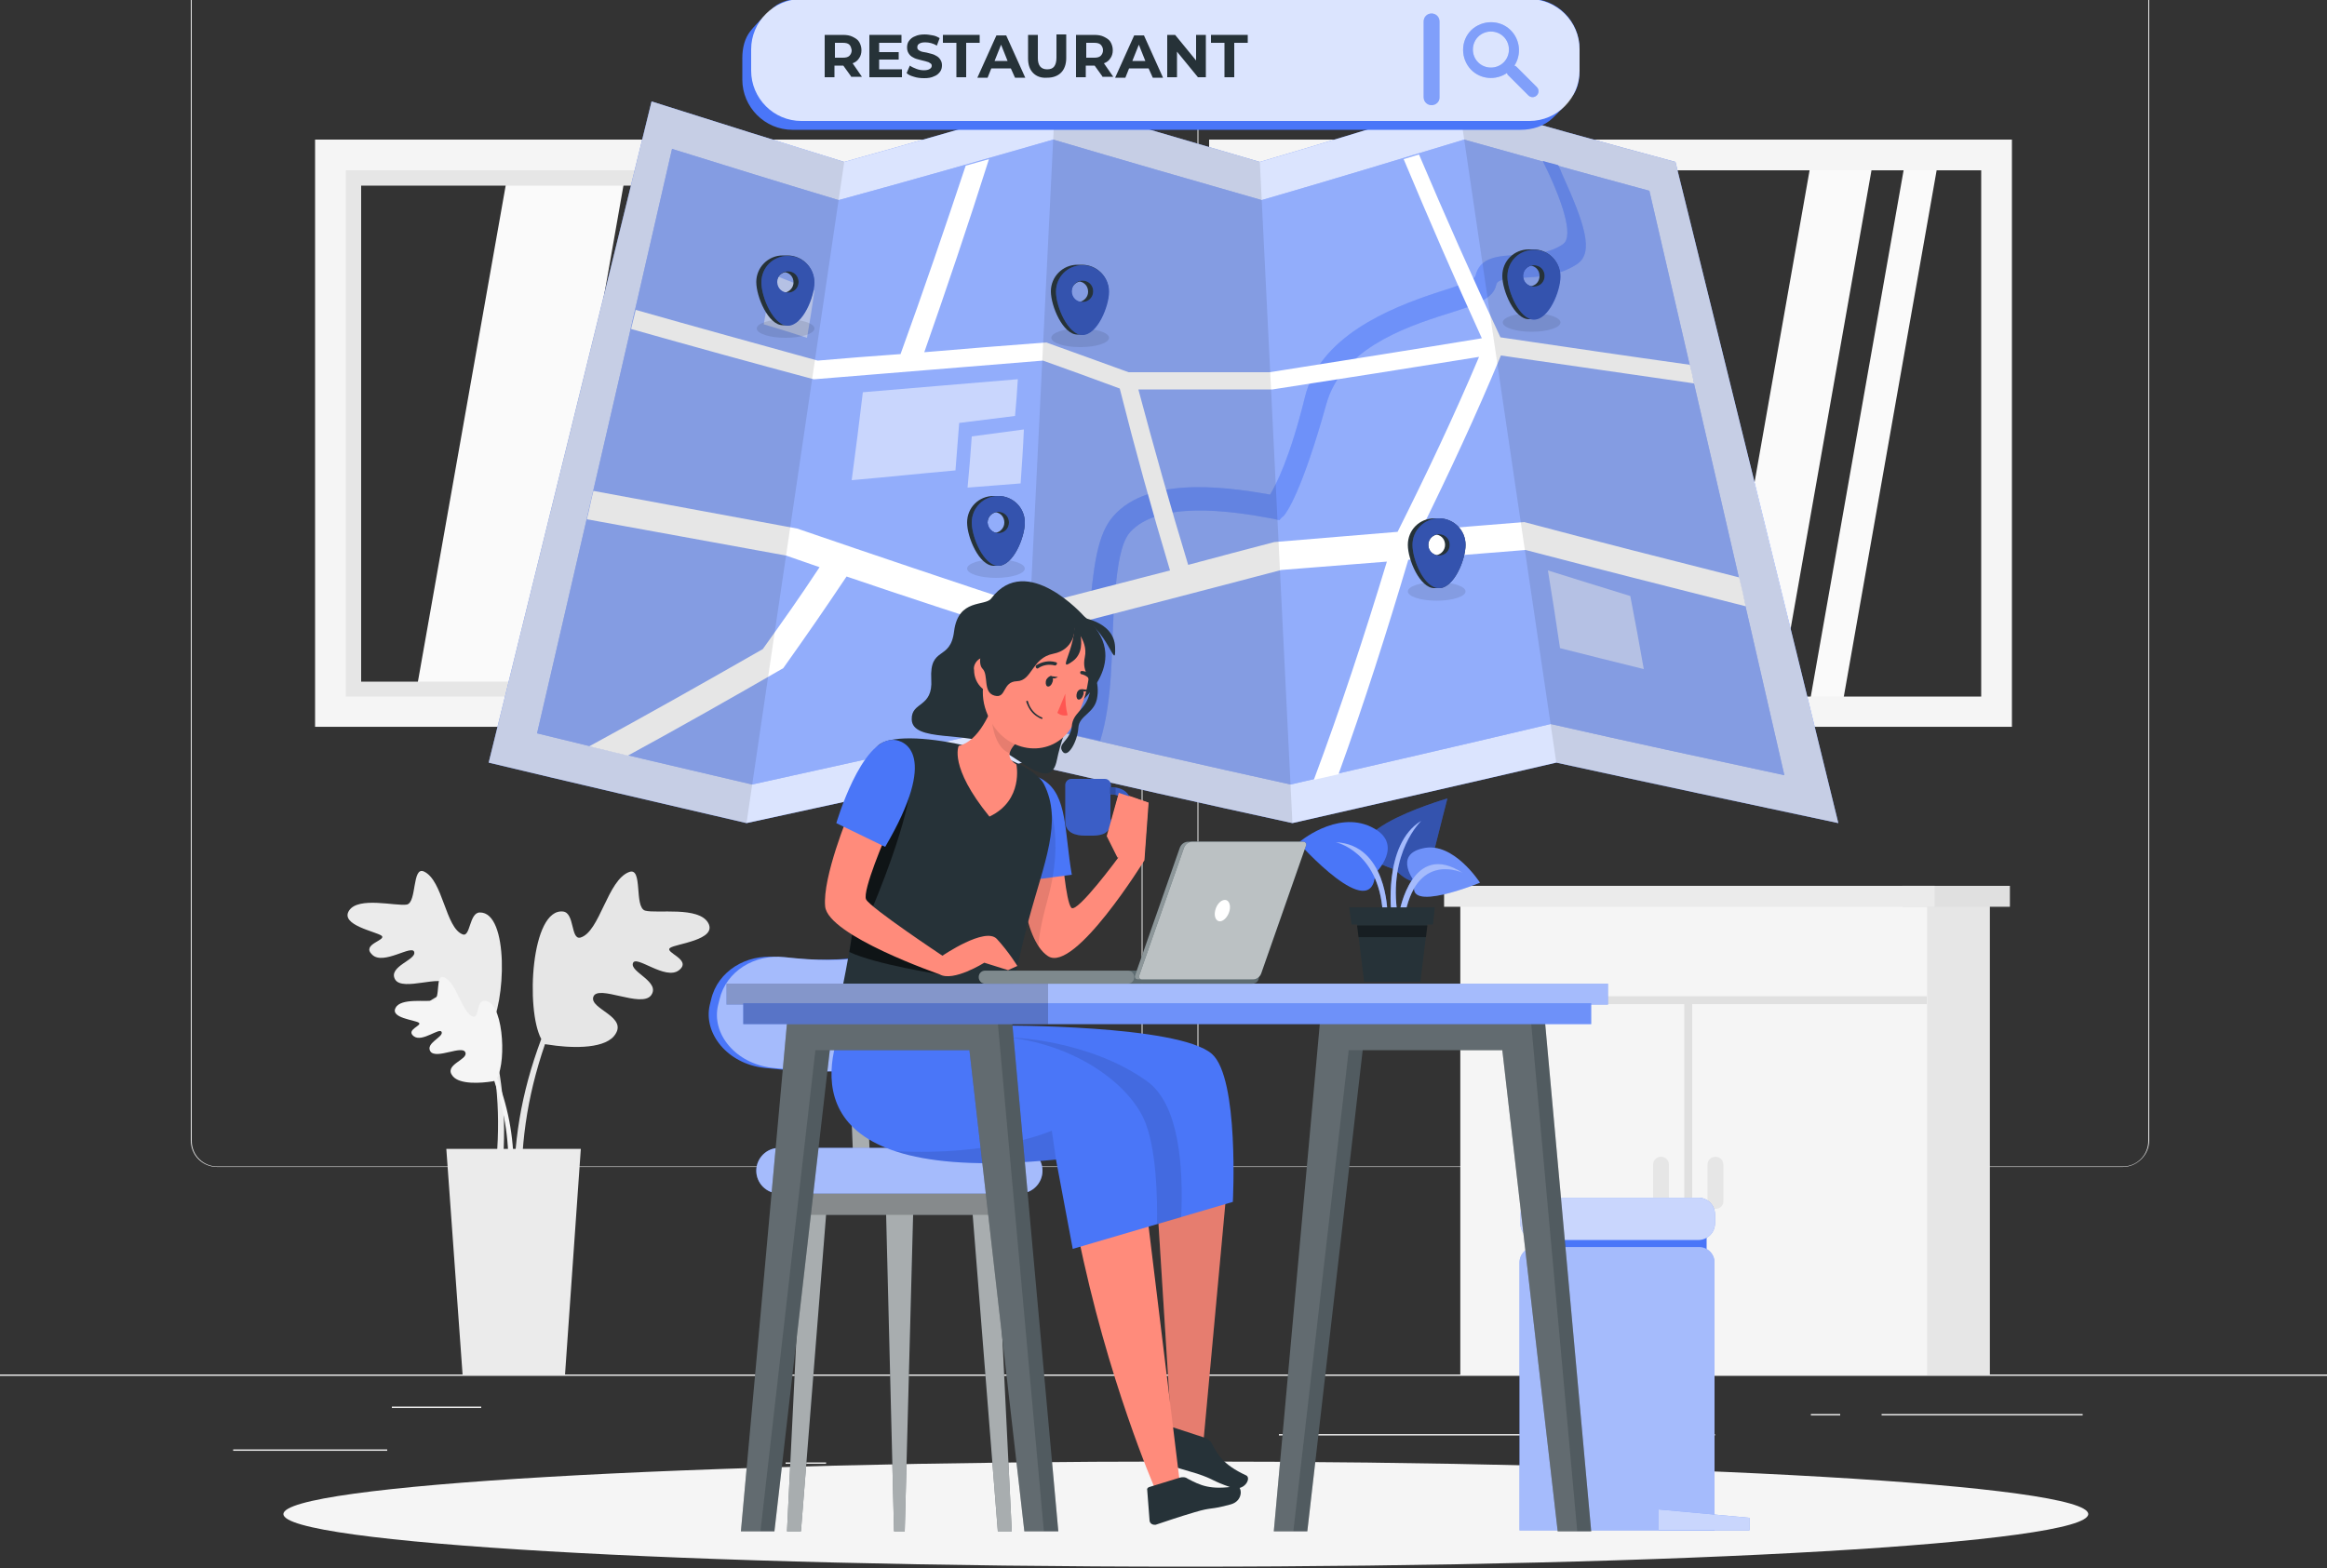 <svg xmlns="http://www.w3.org/2000/svg" width="589" height="397" viewBox="0 0 589 397" fill="none"><rect x="0" y="0" width="589" height="397" fill="#333333" stroke="none"/><g clip-path="url(#clip0_1938_10846)"><path d="M59.018 366.961H98.01V367.314H59.018V366.961Z" fill="#EBEBEB"></path><path d="M198.846 370.258H209.095V370.611H198.846V370.258Z" fill="#EBEBEB"></path><path d="M99.188 356.117H121.806V356.471H99.188V356.117Z" fill="#EBEBEB"></path><path d="M476.266 358.008H527.155V358.361H476.266V358.008Z" fill="#EBEBEB"></path><path d="M458.36 358.008H465.781V358.361H458.36V358.008Z" fill="#EBEBEB"></path><path d="M323.714 363.078H434.093V363.432H323.714V363.078Z" fill="#EBEBEB"></path><path d="M309.814 295.455H537.285C540.937 295.455 544 292.392 544 288.74V-30.98C544 -34.632 540.937 -37.695 537.285 -37.695H309.814C306.162 -37.695 303.099 -34.632 303.099 -30.98V288.74C303.099 292.51 306.044 295.455 309.814 295.455ZM537.285 -37.342C540.819 -37.342 543.764 -34.515 543.764 -30.863V288.858C543.764 292.392 540.937 295.337 537.285 295.337H309.814C306.28 295.337 303.335 292.51 303.335 288.858V-30.98C303.335 -34.515 306.162 -37.46 309.814 -37.46H537.285V-37.342Z" fill="#EBEBEB"></path><path d="M55.013 295.455H282.485C286.136 295.455 289.199 292.392 289.199 288.74V-30.98C289.199 -34.632 286.136 -37.695 282.485 -37.695H55.013C51.361 -37.695 48.298 -34.632 48.298 -30.98V288.74C48.298 292.51 51.243 295.455 55.013 295.455ZM282.485 -37.342C286.019 -37.342 288.964 -34.515 288.964 -30.863V288.858C288.964 292.392 286.136 295.337 282.485 295.337H55.013C51.479 295.337 48.534 292.51 48.534 288.858V-30.98C48.534 -34.515 51.361 -37.46 55.013 -37.46H282.485V-37.342Z" fill="#EBEBEB"></path><path d="M0 347.992H589V348.346H0V347.992Z" fill="#EBEBEB"></path><path d="M503.668 348.211H481.757V226.99H503.668V348.211Z" fill="#E6E6E6"></path><path d="M487.78 348.211H369.627V226.99H487.78V348.211Z" fill="#F5F5F5"></path><path d="M508.736 229.578H481.524V224.277H508.736V229.578Z" fill="#E0E0E0"></path><path d="M489.682 229.578L365.521 229.578V224.277L489.682 224.277V229.578Z" fill="#EBEBEB"></path><path d="M420.427 306.061C419.249 306.061 418.424 305.119 418.424 304.059V294.87C418.424 293.692 419.367 292.867 420.427 292.867C421.605 292.867 422.43 293.81 422.43 294.87V304.059C422.43 305.119 421.487 306.061 420.427 306.061Z" fill="#E6E6E6"></path><path d="M434.21 306.061C433.032 306.061 432.207 305.119 432.207 304.059V294.87C432.207 293.692 433.15 292.867 434.21 292.867C435.388 292.867 436.213 293.81 436.213 294.87V304.059C436.33 305.119 435.388 306.061 434.21 306.061Z" fill="#E6E6E6"></path><path d="M369.656 252.227V254.229H426.318V348.119H428.32V254.229H487.691V252.227H369.656Z" fill="#E0E0E0"></path><path d="M134.763 177.887H104.842L128.991 41.352H158.794L134.763 177.887Z" fill="#FAFAFA"></path><path d="M152.198 177.887H144.07L168.219 41.352H176.229L152.198 177.887Z" fill="#FAFAFA"></path><path d="M239.723 180.242H231.359L256.097 39.938H264.461L239.723 180.242Z" fill="#FAFAFA"></path><path d="M223.114 180.242H207.564L232.302 39.938H247.852L223.114 180.242Z" fill="#FAFAFA"></path><path d="M181.295 39.227H83.639V180.238H181.295V39.227ZM91.413 47.002H173.638V172.581H91.413V47.002Z" fill="#E6E6E6"></path><path d="M282.956 35.344H79.751V184.013H282.956V35.344ZM87.526 43.119H275.181V176.355H87.526V43.119Z" fill="#F5F5F5"></path><path d="M361.056 177.887H331.135L355.284 41.352H385.087L361.056 177.887Z" fill="#FAFAFA"></path><path d="M378.491 177.887H370.481L394.512 41.352H402.522L378.491 177.887Z" fill="#FAFAFA"></path><path d="M466.016 180.242H457.652L482.39 39.938H490.754L466.016 180.242Z" fill="#FAFAFA"></path><path d="M449.524 180.242H433.856L458.594 39.938H474.262L449.524 180.242Z" fill="#FAFAFA"></path><path d="M407.705 39.227H310.049V180.238H407.705V39.227ZM317.706 47.002H399.93V172.581H317.706V47.002Z" fill="#E6E6E6"></path><path d="M509.249 35.344H306.044V184.013H509.249V35.344ZM313.819 43.119H501.474V176.355H313.819V43.119Z" fill="#F5F5F5"></path><path d="M130.052 304.176C129.816 289.45 131.819 276.963 137.002 263.062C132.997 255.641 134.411 229.841 142.539 230.784C145.484 231.137 144.424 237.97 146.897 237.381C151.845 235.967 153.73 222.773 159.266 220.771C162.8 219.475 160.444 229.606 163.272 230.548C166.217 231.373 176.936 229.37 179.292 233.729C181.531 237.97 171.164 238.912 169.633 239.973C167.984 241.151 175.287 242.918 171.871 245.627C168.455 248.337 160.916 241.622 160.209 243.86C159.384 246.098 167.277 248.572 164.803 251.989C162.329 255.287 151.374 249.161 150.196 252.342C149.018 255.523 159.502 257.408 155.379 262.355C152.434 265.772 143.834 265.301 138.769 264.476C138.416 264.476 138.18 264.358 137.945 264.358C133.233 278.141 131.583 290.511 132.055 305.001C131.23 304.529 130.759 304.412 130.052 304.176Z" fill="#E6E6E6"></path><path d="M126.989 297.933C128.285 284.739 127.578 273.312 123.926 260.472C128.049 254.11 128.874 230.903 121.452 231.021C118.743 231.021 119.096 237.382 117.094 236.557C112.735 234.908 112.146 222.892 107.316 220.654C104.253 219.24 105.549 228.547 102.958 229.018C100.248 229.489 90.706 226.897 88.35 230.549C85.994 234.201 95.183 235.851 96.596 236.911C97.892 238.089 91.295 239.031 94.24 241.741C97.068 244.45 104.371 239.031 104.842 241.034C105.431 243.037 98.128 244.686 100.013 247.984C101.897 251.165 112.264 246.453 113.088 249.398C113.913 252.343 104.253 253.286 107.67 257.998C110.026 261.296 117.8 261.532 122.395 261.178C122.748 261.178 122.866 261.178 123.101 261.061C126.282 273.783 126.753 284.975 125.222 298.051C125.929 298.169 126.282 298.051 126.989 297.933Z" fill="#EBEBEB"></path><path d="M130.053 297.931C130.17 288.978 128.992 281.438 125.812 272.956C128.286 268.48 127.343 252.812 122.396 253.401C120.629 253.636 121.218 257.759 119.804 257.406C116.859 256.581 115.681 248.571 112.265 247.393C110.144 246.686 111.558 252.812 109.791 253.283C108.024 253.754 101.427 252.576 100.131 255.168C98.718 257.759 105.079 258.231 106.021 258.937C106.964 259.644 102.605 260.705 104.726 262.354C106.846 264.003 111.322 259.998 111.794 261.294C112.265 262.589 107.553 264.121 108.966 266.241C110.498 268.244 117.095 264.474 117.801 266.477C118.508 268.362 112.147 269.54 114.621 272.485C116.388 274.605 121.689 274.252 124.634 273.781C124.869 273.781 124.987 273.663 125.105 273.663C127.932 282.027 128.992 289.449 128.639 298.284C129.346 298.166 129.581 298.048 130.053 297.931Z" fill="#F5F5F5"></path><path d="M117.093 348.12H143.009L147.015 290.867H112.97L117.093 348.12Z" fill="#EBEBEB"></path><path d="M300.154 396.647C174.004 396.647 71.74 390.687 71.74 383.335C71.74 375.983 174.004 370.023 300.154 370.023C426.304 370.023 528.568 375.983 528.568 383.335C528.568 390.687 426.304 396.647 300.154 396.647Z" fill="#F5F5F5"></path><path d="M386.737 311.711H431.973V318.661H386.737V311.711Z" fill="#4A76F8"></path><path d="M384.735 387.461H433.976V319.606C433.976 317.486 432.209 315.719 430.088 315.719H388.505C386.384 315.719 384.617 317.486 384.617 319.606V387.461H384.735Z" fill="#4A76F8"></path><path opacity="0.5" d="M384.735 387.461H433.976V319.606C433.976 317.486 432.209 315.719 430.088 315.719H388.505C386.384 315.719 384.617 317.486 384.617 319.606V387.461H384.735Z" fill="white"></path><path d="M389.093 313.947H429.852C432.208 313.947 434.093 312.062 434.093 309.706V307.468C434.093 305.111 432.208 303.227 429.852 303.227H389.093C386.737 303.227 384.852 305.111 384.852 307.468V309.706C384.735 311.944 386.737 313.947 389.093 313.947Z" fill="#4A76F8"></path><path opacity="0.7" d="M389.093 313.947H429.852C432.208 313.947 434.093 312.062 434.093 309.706V307.468C434.093 305.111 432.208 303.227 429.852 303.227H389.093C386.737 303.227 384.852 305.111 384.852 307.468V309.706C384.735 311.944 386.737 313.947 389.093 313.947Z" fill="white"></path><path d="M419.84 387.457H442.811V384.277L419.84 382.156V387.457Z" fill="#4A76F8"></path><path opacity="0.7" d="M419.84 387.457H442.811V384.277L419.84 382.156V387.457Z" fill="white"></path><path d="M213.689 40.994C231.477 36.047 249.264 30.863 267.052 25.68C284.251 30.863 301.568 35.929 318.884 40.994C335.73 36.047 352.457 30.863 369.185 25.68C387.444 30.981 405.703 36.047 424.08 40.994C437.862 96.833 451.645 152.555 465.31 208.394C441.514 203.328 417.718 198.263 393.923 193.079C371.659 198.263 349.394 203.328 327.13 208.394C304.277 203.446 281.542 198.263 258.806 193.079C235.6 198.263 212.275 203.328 188.951 208.394C167.158 203.328 145.365 198.263 123.69 193.079C137.472 137.24 151.255 81.519 164.92 25.68C181.176 30.863 197.432 35.929 213.689 40.994Z" fill="#4A76F8"></path><path opacity="0.8" d="M213.689 40.994C231.477 36.047 249.264 30.863 267.052 25.68C284.251 30.863 301.568 35.929 318.884 40.994C335.73 36.047 352.457 30.863 369.185 25.68C387.444 30.981 405.703 36.047 424.08 40.994C437.862 96.833 451.645 152.555 465.31 208.394C441.514 203.328 417.718 198.263 393.923 193.079C371.659 198.263 349.394 203.328 327.13 208.394C304.277 203.446 281.542 198.263 258.806 193.079C235.6 198.263 212.275 203.328 188.951 208.394C167.158 203.328 145.365 198.263 123.69 193.079C137.472 137.24 151.255 81.519 164.92 25.68C181.176 30.863 197.432 35.929 213.689 40.994Z" fill="white"></path><path d="M326.66 198.62C304.16 193.673 281.66 188.489 259.278 183.306C236.307 188.489 213.336 193.555 190.365 198.62C172.224 194.379 154.083 190.138 135.941 185.662C147.368 136.302 158.795 87.06 170.103 37.7C184.122 42.059 198.14 46.417 212.276 50.658C230.417 45.711 248.558 40.527 266.582 35.344C284.134 40.527 301.686 45.593 319.356 50.658C336.437 45.711 353.518 40.527 370.599 35.344C386.149 39.703 401.816 44.061 417.483 48.302C428.91 97.662 440.337 146.904 451.646 196.264C431.973 192.023 412.183 187.782 392.51 183.306C370.599 188.489 348.688 193.555 326.66 198.62Z" fill="#4A76F8"></path><path opacity="0.4" d="M326.66 198.62C304.16 193.673 281.66 188.489 259.278 183.306C236.307 188.489 213.336 193.555 190.365 198.62C172.224 194.379 154.083 190.138 135.941 185.662C147.368 136.302 158.795 87.06 170.103 37.7C184.122 42.059 198.14 46.417 212.276 50.658C230.417 45.711 248.558 40.527 266.582 35.344C284.134 40.527 301.686 45.593 319.356 50.658C336.437 45.711 353.518 40.527 370.599 35.344C386.149 39.703 401.816 44.061 417.483 48.302C428.91 97.662 440.337 146.904 451.646 196.264C431.973 192.023 412.183 187.782 392.51 183.306C370.599 188.489 348.688 193.555 326.66 198.62Z" fill="white"></path><path d="M275.769 154.557C276.711 145.132 277.418 136.533 281.07 131.585C289.316 120.629 308.989 122.985 321.475 125.223C322.889 122.867 326.423 116.27 330.31 100.485C333.962 85.406 351.161 78.102 364.355 73.861C368.124 72.683 372.718 71.151 373.425 69.973C374.485 65.025 379.315 64.79 384.027 64.554C387.797 64.436 392.155 64.201 395.572 61.845C398.634 59.842 395.1 50.064 390.506 40.758C392.038 41.229 392.862 41.347 394.394 41.818C394.747 42.525 395.1 43.232 395.336 43.938C400.873 56.19 403.7 63.965 399.106 66.91C394.629 69.855 389.446 70.091 385.205 70.327C380.964 70.562 378.962 70.798 378.726 72.094C378.019 75.628 373.661 77.159 366.475 79.398C354.342 83.167 339.499 88.822 335.729 102.252C329.486 124.634 325.598 129.936 324.892 130.642C324.42 130.996 324.185 131.231 323.831 131.703C323.242 131.585 322.889 131.467 322.3 131.349C311.227 129.229 293.203 126.755 286.018 134.766C283.19 137.946 282.484 146.428 281.895 154.792C281.306 165.277 281.659 177.175 278.478 187.542C274.709 186.717 272.824 186.246 269.172 185.421C273.766 175.055 274.827 163.981 275.769 154.557Z" fill="#4A76F8"></path><path opacity="0.2" d="M275.769 154.557C276.711 145.132 277.418 136.533 281.07 131.585C289.316 120.629 308.989 122.985 321.475 125.223C322.889 122.867 326.423 116.27 330.31 100.485C333.962 85.406 351.161 78.102 364.355 73.861C368.124 72.683 372.718 71.151 373.425 69.973C374.485 65.025 379.315 64.79 384.027 64.554C387.797 64.436 392.155 64.201 395.572 61.845C398.634 59.842 395.1 50.064 390.506 40.758C392.038 41.229 392.862 41.347 394.394 41.818C394.747 42.525 395.1 43.232 395.336 43.938C400.873 56.19 403.7 63.965 399.106 66.91C394.629 69.855 389.446 70.091 385.205 70.327C380.964 70.562 378.962 70.798 378.726 72.094C378.019 75.628 373.661 77.159 366.475 79.398C354.342 83.167 339.499 88.822 335.729 102.252C329.486 124.634 325.598 129.936 324.892 130.642C324.42 130.996 324.185 131.231 323.831 131.703C323.242 131.585 322.889 131.467 322.3 131.349C311.227 129.229 293.203 126.755 286.018 134.766C283.19 137.946 282.484 146.428 281.895 154.792C281.306 165.277 281.659 177.175 278.478 187.542C274.709 186.717 272.824 186.246 269.172 185.421C273.766 175.055 274.827 163.981 275.769 154.557Z" fill="white"></path><g opacity="0.5"><path d="M257.629 96.008C244.553 97.068 231.477 98.246 218.401 99.306C217.341 108.259 216.752 112.618 215.574 121.571C226.176 120.629 231.359 120.04 241.844 119.097C242.197 114.267 242.433 111.911 242.786 107.081C248.44 106.375 251.268 106.021 256.922 105.314C257.275 101.545 257.393 99.66 257.629 96.008Z" fill="white"></path><path d="M259.16 108.727C253.859 109.433 251.268 109.787 245.967 110.494C245.613 115.677 245.378 118.269 244.906 123.452C250.325 122.981 252.917 122.863 258.336 122.392C258.689 116.973 258.925 114.263 259.16 108.727Z" fill="white"></path></g><path opacity="0.5" d="M195.547 69.5C199.788 71.149 201.791 71.974 206.149 73.623C205.443 78.453 205.089 80.809 204.265 85.521C199.906 84.108 197.668 83.401 193.309 82.105C194.252 77.04 194.605 74.448 195.547 69.5Z" fill="white"></path><path opacity="0.5" d="M391.802 144.422C400.048 147.014 404.288 148.309 412.652 150.901C414.066 158.323 414.773 161.975 416.068 169.396C407.469 167.276 403.228 166.216 394.864 164.095C393.686 156.202 393.097 152.315 391.802 144.422Z" fill="white"></path><path d="M263.989 91.297C244.788 92.828 225.469 94.477 206.267 96.009C206.149 96.009 206.032 96.009 205.914 96.009C190.482 91.886 175.168 87.645 159.736 83.286C160.207 81.401 160.443 80.341 160.914 78.456C176.228 82.815 191.66 87.056 206.974 91.297C215.338 90.59 219.579 90.236 227.942 89.647C233.715 73.744 239.133 57.84 244.434 41.937C246.79 41.23 247.968 40.994 250.324 40.287C245.141 56.662 239.605 73.037 233.95 89.176C246.319 88.116 252.563 87.645 264.814 86.702C273.06 89.647 277.183 91.179 285.664 94.242C297.562 94.242 309.46 94.242 321.358 94.242C339.263 91.414 357.169 88.587 375.075 85.642C368.242 70.681 361.645 55.484 355.284 40.287C356.816 39.816 357.64 39.581 359.172 39.109C365.768 54.66 372.601 70.092 379.787 85.406C395.807 87.763 411.71 90.119 427.731 92.357C428.202 94.242 428.438 95.184 428.791 97.069C412.535 94.713 396.279 92.357 379.904 90.001C373.661 105.08 366.829 119.687 359.643 134.295C370.127 133.471 375.31 132.999 385.794 132.175C403.936 137.005 422.077 141.599 440.218 146.193C440.925 149.138 441.278 150.552 441.867 153.497C423.255 148.785 404.642 144.073 386.148 139.243C374.368 140.185 368.36 140.657 356.462 141.717C351.043 159.976 345.271 178.118 338.792 196.025C336.318 196.614 335.023 196.849 332.549 197.438C339.381 179.179 345.389 160.801 351.043 142.188C340.324 143.013 335.023 143.484 324.303 144.308C302.863 149.963 281.424 155.5 259.984 161.037C244.67 156.089 229.474 151.141 214.278 145.958C208.034 155.264 204.854 159.859 198.257 169.165C185.181 176.705 172.105 184.126 158.912 191.312C155.024 190.37 153.022 189.899 149.134 188.956C163.859 180.946 178.466 172.699 193.074 164.335C198.964 156.089 201.909 151.966 207.445 143.602C204.029 142.424 202.38 141.835 198.964 140.657C182.118 137.594 165.391 134.531 148.545 131.468C149.252 128.641 149.488 127.109 150.194 124.282C167.393 127.462 184.592 130.643 201.791 133.824C221.346 140.539 240.9 147.136 260.573 153.615C272.471 150.552 284.251 147.489 296.149 144.426C291.554 129.112 287.314 113.797 283.426 98.365C275.416 95.42 271.646 94.006 263.989 91.297ZM300.743 143.013C309.578 140.657 313.936 139.479 322.536 137.24C335.023 136.18 341.266 135.709 353.753 134.649C361.056 120.041 368.007 105.433 374.368 90.354C356.933 93.181 339.499 95.891 322.065 98.6C310.756 98.6 299.447 98.6 288.138 98.6C292.143 113.562 296.266 128.287 300.743 143.013Z" fill="white"></path><path opacity="0.1" d="M393.923 193.079C417.718 198.263 441.514 203.328 465.31 208.394C451.527 152.555 437.744 96.833 424.08 40.994C405.821 36.047 387.444 30.981 369.185 25.68C377.431 81.401 385.677 137.24 393.923 193.079Z" fill="black"></path><path opacity="0.1" d="M258.806 193.079C281.541 198.263 304.394 203.446 327.13 208.394C324.42 152.555 321.593 96.833 318.884 40.994C301.567 35.929 284.251 30.863 267.052 25.68C264.343 81.401 261.515 137.24 258.806 193.079Z" fill="black"></path><path opacity="0.1" d="M123.69 193.079C145.483 198.263 167.158 203.328 188.951 208.394C197.197 152.555 205.443 96.833 213.689 40.994C197.433 36.047 181.177 30.863 164.92 25.68C151.138 81.401 137.473 137.24 123.69 193.079Z" fill="black"></path><path opacity="0.1" d="M191.542 83.169C191.542 84.464 194.841 85.525 198.846 85.525C202.851 85.525 206.149 84.464 206.149 83.169C206.149 81.873 202.851 80.812 198.846 80.812C194.841 80.812 191.542 81.873 191.542 83.169Z" fill="black"></path><path d="M198.14 82.343C194.488 82.343 191.425 75.156 191.425 71.387C191.425 67.735 194.37 64.672 198.14 64.672C198.375 64.672 199.2 64.672 199.318 64.672C202.969 64.672 206.032 67.617 206.032 71.387C206.032 75.039 203.087 82.343 199.318 82.343H198.14ZM200.849 71.504C200.849 70.209 200.024 69.148 198.729 68.913C197.551 69.148 196.608 70.209 196.608 71.504C196.608 72.8 197.433 73.861 198.729 74.096C200.024 73.743 200.849 72.683 200.849 71.504Z" fill="#263238"></path><path d="M199.435 64.789C203.087 64.789 206.149 67.734 206.149 71.504C206.149 75.156 203.204 82.46 199.435 82.46C195.783 82.46 192.72 75.274 192.72 71.504C192.72 67.734 195.665 64.789 199.435 64.789ZM199.435 74.096C200.966 74.096 202.144 72.918 202.144 71.386C202.144 69.855 200.966 68.677 199.435 68.677C197.903 68.677 196.725 69.855 196.725 71.386C196.725 72.918 197.903 74.096 199.435 74.096Z" fill="#4A76F8"></path><path opacity="0.3" d="M199.435 64.789C203.087 64.789 206.149 67.734 206.149 71.504C206.149 75.156 203.204 82.46 199.435 82.46C195.783 82.46 192.72 75.274 192.72 71.504C192.72 67.734 195.665 64.789 199.435 64.789ZM199.435 74.096C200.966 74.096 202.144 72.918 202.144 71.386C202.144 69.855 200.966 68.677 199.435 68.677C197.903 68.677 196.725 69.855 196.725 71.386C196.725 72.918 197.903 74.096 199.435 74.096Z" fill="black"></path><path opacity="0.1" d="M244.788 143.95C244.788 145.246 248.087 146.306 252.092 146.306C256.097 146.306 259.396 145.246 259.396 143.95C259.396 142.654 256.097 141.594 252.092 141.594C248.087 141.594 244.788 142.654 244.788 143.95Z" fill="black"></path><path d="M251.503 143.241C247.851 143.241 244.788 136.055 244.788 132.285C244.788 128.515 247.733 125.57 251.503 125.57C251.738 125.57 252.563 125.57 252.681 125.57C256.333 125.57 259.396 128.515 259.396 132.285C259.396 136.055 256.45 143.241 252.681 143.241H251.503ZM254.212 132.285C254.212 130.989 253.388 129.929 252.092 129.693C250.914 129.929 249.972 130.989 249.972 132.285C249.972 133.581 250.796 134.641 252.092 134.877C253.27 134.641 254.212 133.581 254.212 132.285Z" fill="#263238"></path><path d="M252.681 125.57C256.333 125.57 259.396 128.515 259.396 132.285C259.396 136.055 256.45 143.241 252.681 143.241C249.029 143.241 245.966 136.055 245.966 132.285C245.966 128.515 249.029 125.57 252.681 125.57ZM252.681 134.995C254.212 134.995 255.39 133.817 255.39 132.285C255.39 130.754 254.212 129.576 252.681 129.576C251.149 129.576 249.972 130.754 249.972 132.285C250.089 133.699 251.267 134.995 252.681 134.995Z" fill="#4A76F8"></path><path opacity="0.3" d="M252.681 125.57C256.333 125.57 259.396 128.515 259.396 132.285C259.396 136.055 256.45 143.241 252.681 143.241C249.029 143.241 245.966 136.055 245.966 132.285C245.966 128.515 249.029 125.57 252.681 125.57ZM252.681 134.995C254.212 134.995 255.39 133.817 255.39 132.285C255.39 130.754 254.212 129.576 252.681 129.576C251.149 129.576 249.972 130.754 249.972 132.285C250.089 133.699 251.267 134.995 252.681 134.995Z" fill="black"></path><path opacity="0.1" d="M356.345 149.731C356.345 151.027 359.643 152.087 363.649 152.087C367.654 152.087 370.952 151.027 370.952 149.731C370.952 148.435 367.654 147.375 363.649 147.375C359.643 147.375 356.345 148.435 356.345 149.731Z" fill="black"></path><path d="M363.06 148.905C359.408 148.905 356.345 141.719 356.345 137.949C356.345 134.179 359.29 131.234 363.06 131.234C363.295 131.234 364.12 131.234 364.238 131.234C367.889 131.234 370.952 134.179 370.952 137.949C370.952 141.719 368.007 148.905 364.238 148.905H363.06ZM365.769 137.949C365.769 136.653 364.944 135.593 363.649 135.358C362.471 135.593 361.528 136.653 361.528 137.949C361.528 139.245 362.353 140.305 363.649 140.541C364.827 140.305 365.769 139.245 365.769 137.949Z" fill="#263238"></path><path d="M364.238 131.234C367.889 131.234 370.952 134.179 370.952 137.949C370.952 141.719 368.007 148.905 364.238 148.905C360.468 148.905 357.523 141.719 357.523 137.949C357.523 134.179 360.586 131.234 364.238 131.234ZM364.238 140.659C365.769 140.659 366.947 139.481 366.947 137.949C366.947 136.418 365.769 135.24 364.238 135.24C362.706 135.24 361.528 136.418 361.528 137.949C361.528 139.481 362.824 140.659 364.238 140.659Z" fill="#4A76F8"></path><path opacity="0.3" d="M364.238 131.234C367.889 131.234 370.952 134.179 370.952 137.949C370.952 141.719 368.007 148.905 364.238 148.905C360.468 148.905 357.523 141.719 357.523 137.949C357.523 134.179 360.586 131.234 364.238 131.234ZM364.238 140.659C365.769 140.659 366.947 139.481 366.947 137.949C366.947 136.418 365.769 135.24 364.238 135.24C362.706 135.24 361.528 136.418 361.528 137.949C361.528 139.481 362.824 140.659 364.238 140.659Z" fill="black"></path><path opacity="0.1" d="M380.375 81.637C380.375 82.933 383.674 83.993 387.679 83.993C391.684 83.993 394.982 82.933 394.982 81.637C394.982 80.341 391.684 79.281 387.679 79.281C383.556 79.281 380.375 80.341 380.375 81.637Z" fill="black"></path><path d="M386.973 80.811C383.321 80.811 380.258 73.625 380.258 69.856C380.258 66.086 383.203 63.141 386.973 63.141C387.208 63.141 388.033 63.141 388.151 63.141C391.802 63.141 394.865 66.086 394.865 69.856C394.865 73.625 391.92 80.811 388.151 80.811H386.973ZM389.682 69.856C389.682 68.56 388.857 67.499 387.562 67.264C386.384 67.499 385.441 68.56 385.441 69.856C385.441 71.151 386.266 72.212 387.562 72.447C388.857 72.212 389.682 71.151 389.682 69.856Z" fill="#263238"></path><path d="M388.268 63.258C391.92 63.258 394.982 66.203 394.982 69.973C394.982 73.742 392.037 80.928 388.268 80.928C384.616 80.928 381.553 73.742 381.553 69.973C381.553 66.203 384.498 63.258 388.268 63.258ZM388.268 72.564C389.799 72.564 390.977 71.386 390.977 69.855C390.977 68.323 389.799 67.145 388.268 67.145C386.736 67.145 385.558 68.323 385.558 69.855C385.558 71.386 386.736 72.564 388.268 72.564Z" fill="#4A76F8"></path><path opacity="0.3" d="M388.268 63.258C391.92 63.258 394.982 66.203 394.982 69.973C394.982 73.742 392.037 80.928 388.268 80.928C384.616 80.928 381.553 73.742 381.553 69.973C381.553 66.203 384.498 63.258 388.268 63.258ZM388.268 72.564C389.799 72.564 390.977 71.386 390.977 69.855C390.977 68.323 389.799 67.145 388.268 67.145C386.736 67.145 385.558 68.323 385.558 69.855C385.558 71.386 386.736 72.564 388.268 72.564Z" fill="black"></path><path opacity="0.1" d="M266.11 85.528C266.11 86.824 269.408 87.884 273.413 87.884C277.418 87.884 280.717 86.824 280.717 85.528C280.717 84.232 277.418 83.172 273.413 83.172C269.29 83.172 266.11 84.232 266.11 85.528Z" fill="black"></path><path d="M272.707 84.702C269.055 84.702 265.992 77.516 265.992 73.746C265.992 70.094 268.937 67.031 272.707 67.031C272.943 67.031 273.767 67.031 273.885 67.031C277.537 67.031 280.6 69.976 280.6 73.746C280.6 77.398 277.655 84.702 273.885 84.702H272.707ZM275.416 73.864C275.416 72.568 274.592 71.508 273.296 71.272C272.118 71.508 271.176 72.568 271.176 73.864C271.176 75.16 272 76.22 273.296 76.456C274.592 76.102 275.416 75.042 275.416 73.864Z" fill="#263238"></path><path d="M274.002 67.148C277.654 67.148 280.717 70.094 280.717 73.863C280.717 77.515 277.772 84.819 274.002 84.819C270.35 84.819 267.288 77.633 267.288 73.863C267.288 70.094 270.233 67.148 274.002 67.148ZM274.002 76.455C275.534 76.455 276.712 75.277 276.712 73.746C276.712 72.214 275.534 71.036 274.002 71.036C272.471 71.036 271.293 72.214 271.293 73.746C271.293 75.277 272.471 76.455 274.002 76.455Z" fill="#4A76F8"></path><path opacity="0.3" d="M274.002 67.148C277.654 67.148 280.717 70.094 280.717 73.863C280.717 77.515 277.772 84.819 274.002 84.819C270.35 84.819 267.288 77.633 267.288 73.863C267.288 70.094 270.233 67.148 274.002 67.148ZM274.002 76.455C275.534 76.455 276.712 75.277 276.712 73.746C276.712 72.214 275.534 71.036 274.002 71.036C272.471 71.036 271.293 72.214 271.293 73.746C271.293 75.277 272.471 76.455 274.002 76.455Z" fill="black"></path><path d="M392.981 29.924C390.861 31.927 387.916 32.869 384.853 32.869H200.614C193.546 32.869 187.891 27.097 187.891 20.146V14.727C187.891 12.136 188.48 9.662 190.012 7.777C191.307 6.128 194.253 3.183 195.784 1.887C197.669 0.237 200.378 -0.352 203.087 -0.352H387.091C394.159 -0.352 399.813 5.421 399.813 12.371V17.79C399.813 20.264 399.342 22.62 397.929 24.387C396.868 25.919 394.277 28.746 392.981 29.924Z" fill="#4A76F8"></path><path opacity="0.8" d="M202.852 30.63H387.091C394.159 30.63 399.813 24.858 399.813 17.907V12.489C399.813 5.42 394.041 -0.234 387.091 -0.234H202.852C195.784 -0.234 190.129 5.538 190.129 12.489V17.907C190.129 24.858 195.784 30.63 202.852 30.63Z" fill="white"></path><path d="M362.354 26.622C361.294 26.622 360.352 25.797 360.352 24.619V5.417C360.352 4.356 361.176 3.414 362.354 3.414C363.414 3.414 364.357 4.239 364.357 5.417V24.737C364.357 25.797 363.414 26.622 362.354 26.622Z" fill="#4A76F8"></path><path d="M382.38 7.657C379.671 4.948 375.194 4.948 372.367 7.657C369.658 10.367 369.658 14.843 372.367 17.671C374.841 20.144 378.61 20.38 381.438 18.495C381.555 18.731 381.555 18.966 381.791 19.084L386.856 24.15C387.445 24.739 388.388 24.739 388.977 24.15C389.566 23.561 389.566 22.618 388.977 22.029L383.911 16.964C383.676 16.728 383.558 16.728 383.322 16.61C385.089 13.901 384.854 10.131 382.38 7.657ZM380.613 15.786C378.846 17.553 375.901 17.553 374.134 15.786C372.367 14.018 372.367 11.073 374.134 9.306C375.901 7.539 378.846 7.539 380.613 9.306C382.38 11.073 382.38 14.018 380.613 15.786Z" fill="#4A76F8"></path><g opacity="0.3"><path d="M362.354 26.622C361.294 26.622 360.352 25.797 360.352 24.619V5.417C360.352 4.356 361.176 3.414 362.354 3.414C363.414 3.414 364.357 4.239 364.357 5.417V24.737C364.357 25.797 363.414 26.622 362.354 26.622Z" fill="white"></path><path d="M382.38 7.657C379.671 4.948 375.194 4.948 372.367 7.657C369.658 10.367 369.658 14.843 372.367 17.671C374.841 20.144 378.61 20.38 381.438 18.495C381.555 18.731 381.555 18.966 381.791 19.084L386.856 24.15C387.445 24.739 388.388 24.739 388.977 24.15C389.566 23.561 389.566 22.618 388.977 22.029L383.911 16.964C383.676 16.728 383.558 16.728 383.322 16.61C385.089 13.901 384.854 10.131 382.38 7.657ZM380.613 15.786C378.846 17.553 375.901 17.553 374.134 15.786C372.367 14.018 372.367 11.073 374.134 9.306C375.901 7.539 378.846 7.539 380.613 9.306C382.38 11.073 382.38 14.018 380.613 15.786Z" fill="white"></path></g><path d="M215.575 19.556L213.454 16.611H213.336H211.216V19.556H208.742V8.836H213.336C214.279 8.836 215.103 8.954 215.81 9.307C216.517 9.661 217.106 10.014 217.459 10.603C217.813 11.192 218.048 11.899 218.048 12.723C218.048 13.548 217.813 14.255 217.459 14.726C217.106 15.315 216.517 15.786 215.81 16.022L218.166 19.438H215.575V19.556ZM214.986 11.31C214.632 10.956 214.043 10.839 213.336 10.839H211.334V14.608H213.336C214.043 14.608 214.632 14.491 214.986 14.137C215.339 13.784 215.575 13.312 215.575 12.723C215.457 12.134 215.339 11.663 214.986 11.31Z" fill="#263238"></path><path d="M228.297 17.553V19.556H220.051V8.836H228.179V10.839H222.525V13.195H227.472V15.08H222.525V17.553H228.297Z" fill="#263238"></path><path d="M231.359 19.439C230.535 19.203 229.946 18.968 229.475 18.497L230.299 16.612C230.77 16.965 231.359 17.201 231.948 17.436C232.537 17.672 233.244 17.79 233.833 17.79C234.54 17.79 235.011 17.672 235.365 17.436C235.718 17.201 235.836 16.965 235.836 16.612C235.836 16.376 235.718 16.14 235.482 16.023C235.247 15.905 235.011 15.669 234.776 15.669C234.422 15.551 234.069 15.434 233.48 15.316C232.655 15.08 231.948 14.962 231.477 14.727C231.006 14.491 230.535 14.255 230.181 13.784C229.828 13.313 229.592 12.842 229.592 12.017C229.592 11.428 229.71 10.839 230.064 10.368C230.417 9.897 230.888 9.426 231.595 9.19C232.302 8.837 233.126 8.719 234.069 8.719C234.776 8.719 235.365 8.837 236.071 8.954C236.778 9.072 237.249 9.308 237.838 9.661L237.132 11.546C236.189 10.957 235.129 10.721 234.187 10.721C233.48 10.721 233.009 10.839 232.655 11.075C232.302 11.31 232.184 11.546 232.184 12.017C232.184 12.489 232.42 12.606 232.773 12.842C233.126 13.078 233.715 13.195 234.54 13.313C235.365 13.549 236.071 13.666 236.543 13.902C237.014 14.138 237.485 14.373 237.838 14.845C238.192 15.316 238.427 15.787 238.427 16.494C238.427 17.083 238.31 17.672 237.956 18.143C237.603 18.614 237.132 19.085 236.425 19.321C235.718 19.674 234.893 19.792 233.951 19.792C232.891 19.792 232.066 19.674 231.359 19.439Z" fill="#263238"></path><path d="M242.08 10.839H238.664V8.836H247.97V10.839H244.554V19.556H242.08V10.839Z" fill="#263238"></path><path d="M255.861 17.325H250.914L249.971 19.681H247.38L252.21 8.961H254.683L259.513 19.681H256.922L255.861 17.325ZM255.037 15.44L253.388 11.317L251.738 15.44H255.037Z" fill="#263238"></path><path d="M261.517 18.497C260.692 17.672 260.221 16.494 260.221 14.845V8.837H262.695V14.727C262.695 16.612 263.519 17.554 265.051 17.554C265.875 17.554 266.464 17.319 266.818 16.847C267.171 16.376 267.407 15.669 267.407 14.609V8.719H269.88V14.727C269.88 16.258 269.409 17.554 268.585 18.379C267.76 19.203 266.582 19.674 265.051 19.674C263.519 19.792 262.341 19.321 261.517 18.497Z" fill="#263238"></path><path d="M279.187 19.556L277.066 16.611H276.949H274.828V19.556H272.354V8.836H276.949C277.891 8.836 278.716 8.954 279.422 9.307C280.129 9.661 280.718 10.014 281.072 10.603C281.425 11.192 281.661 11.899 281.661 12.723C281.661 13.548 281.425 14.255 281.072 14.726C280.718 15.315 280.129 15.786 279.422 16.022L281.778 19.438H279.187V19.556ZM278.598 11.31C278.244 10.956 277.655 10.839 276.949 10.839H274.946V14.608H276.949C277.655 14.608 278.244 14.491 278.598 14.137C278.951 13.784 279.187 13.312 279.187 12.723C279.187 12.134 278.951 11.663 278.598 11.31Z" fill="#263238"></path><path d="M290.732 17.325H285.784L284.842 19.681H282.25L287.08 8.961H289.554L294.383 19.681H291.792L290.732 17.325ZM289.907 15.44L288.258 11.317L286.609 15.44H289.907Z" fill="#263238"></path><path d="M305.22 8.836V19.556H303.217L297.916 13.077V19.556H295.442V8.836H297.445L302.746 15.315V8.836H305.22Z" fill="#263238"></path><path d="M309.933 10.839H306.517V8.836H315.823V10.839H312.407V19.556H309.933V10.839Z" fill="#263238"></path><path d="M193.428 270.364C204.619 271.542 210.273 271.542 221.582 270.364C231.006 269.421 237.131 261.646 235.364 254.46C235.247 253.871 235.129 253.635 235.011 253.046C233.362 245.86 226.058 241.502 218.637 242.326C209.802 243.269 205.208 243.269 196.373 242.326C188.951 241.502 181.648 245.86 179.998 253.046C179.881 253.635 179.763 253.871 179.645 254.46C177.996 261.646 184.122 269.303 193.428 270.364Z" fill="#4A76F8"></path><path d="M204.266 266.828L205.326 292.745H201.085L200.025 266.828H204.266Z" fill="#263238"></path><path d="M220.169 292.745H215.928L214.868 266.828H219.109L220.169 292.745Z" fill="#263238"></path><g opacity="0.6"><path d="M204.266 266.828L205.326 292.745H201.085L200.025 266.828H204.266Z" fill="white"></path><path d="M220.169 292.745H215.928L214.868 266.828H219.109L220.169 292.745Z" fill="white"></path></g><path d="M203.441 300.641H251.857L256.098 387.698H252.564L246.202 307.591H231.124L229.004 387.698H226.294L224.292 307.591H209.095L202.734 387.698H199.2L203.441 300.641Z" fill="#263238"></path><path opacity="0.6" d="M203.441 300.641H251.857L256.098 387.698H252.564L246.202 307.591H231.124L229.004 387.698H226.294L224.292 307.591H209.095L202.734 387.698H199.2L203.441 300.641Z" fill="white"></path><path opacity="0.2" d="M203.44 300.641H251.856L252.209 307.591H246.201H231.123H224.29H209.094H203.086L203.44 300.641Z" fill="black"></path><path d="M195.548 270.364C206.739 271.542 212.393 271.542 223.702 270.364C233.126 269.421 239.252 261.646 237.485 254.46C237.367 253.871 237.249 253.635 237.131 253.046C235.482 245.86 228.178 241.502 220.757 242.326C211.922 243.269 207.328 243.269 198.493 242.326C191.071 241.502 183.768 245.86 182.119 253.046C182.001 253.635 181.883 253.871 181.765 254.46C179.998 261.646 186.124 269.303 195.548 270.364Z" fill="#4A76F8"></path><g opacity="0.5"><path d="M195.548 270.364C206.739 271.542 212.393 271.542 223.702 270.364C233.126 269.421 239.252 261.646 237.485 254.46C237.367 253.871 237.249 253.635 237.131 253.046C235.482 245.86 228.178 241.502 220.757 242.326C211.922 243.269 207.328 243.269 198.493 242.326C191.071 241.502 183.768 245.86 182.119 253.046C182.001 253.635 181.883 253.871 181.765 254.46C179.998 261.646 186.124 269.303 195.548 270.364Z" fill="white"></path></g><g opacity="0.7"><path d="M196.726 255.877C196.726 256.937 197.551 257.762 198.611 257.762C199.671 257.762 200.496 256.937 200.496 255.877C200.496 254.817 199.671 253.992 198.611 253.992C197.551 254.11 196.726 254.935 196.726 255.877Z" fill="white"></path><path d="M218.755 255.877C218.755 256.937 219.579 257.762 220.64 257.762C221.7 257.762 222.524 256.937 222.524 255.877C222.524 254.817 221.7 253.992 220.64 253.992C219.579 254.11 218.755 254.935 218.755 255.877Z" fill="white"></path></g><path d="M197.197 302.17H258.1C261.28 302.17 263.872 299.578 263.872 296.397C263.872 293.217 261.28 290.625 258.1 290.625H197.197C194.017 290.625 191.425 293.217 191.425 296.397C191.425 299.578 194.017 302.17 197.197 302.17Z" fill="#4A76F8"></path><path opacity="0.5" d="M197.197 302.17H258.1C261.28 302.17 263.872 299.578 263.872 296.397C263.872 293.217 261.28 290.625 258.1 290.625H197.197C194.017 290.625 191.425 293.217 191.425 296.397C191.425 299.578 194.017 302.17 197.197 302.17Z" fill="white"></path><path d="M272.824 178.357C272.824 178.357 287.431 167.048 274.356 155.974C274.356 155.974 259.866 139.6 250.913 151.498C249.382 153.618 242.55 151.38 241.489 159.862C240.547 167.519 235.246 163.396 235.717 171.996C236.188 179.299 230.652 177.532 230.77 182.127C230.887 188.017 244.906 185.072 251.738 188.842C259.395 192.965 265.992 200.151 267.523 192.376C269.29 183.894 272.824 178.357 272.824 178.357Z" fill="#263238"></path><path d="M258.099 218.995C258.099 218.995 258.57 237.725 265.285 242.084C271.999 246.443 289.669 217.817 289.669 217.817L290.729 203.209L283.308 200.617L280.363 211.691L283.072 217.11C283.072 217.11 272.588 231.364 271.175 229.833C269.761 228.301 268.819 215.814 268.819 215.814L258.099 218.995Z" fill="#FF8B7B"></path><path d="M264.225 197.559C270.233 201.446 269.408 210.635 271.293 221.473L256.804 223.358C256.804 223.358 253.505 190.49 264.225 197.559Z" fill="#4A76F8"></path><path opacity="0.1" d="M265.168 202.861C265.168 202.861 269.644 211.578 265.168 227.717C263.519 233.726 262.93 237.377 262.812 239.734C259.867 235.375 258.806 227.835 258.335 223.241L256.922 223.477C256.922 223.477 255.744 211.461 257.04 203.568L261.28 201.094L265.168 202.861Z" fill="black"></path><path d="M310.52 300.75L304.63 364.718L296.737 365.66L292.732 301.928L310.52 300.75Z" fill="#FF8B7B"></path><path opacity="0.1" d="M310.52 300.75L304.63 364.718L296.737 365.66L292.732 301.928L310.52 300.75Z" fill="black"></path><path d="M304.63 363.901L297.091 361.427C296.737 361.309 296.384 361.427 296.266 361.78L292.379 368.377C292.025 368.966 292.261 369.673 292.85 370.027C292.968 370.027 292.968 370.145 293.086 370.145C296.266 371.087 299.093 371.912 302.981 373.09C307.575 374.621 306.279 374.739 311.698 376.624C314.996 377.684 316.763 374.268 315.468 373.561C309.342 370.734 308.164 368.142 306.515 365.079C305.926 364.49 305.337 364.019 304.63 363.901Z" fill="#263238"></path><path d="M290.141 305.703L298.623 375.325L292.38 376.975C292.38 376.975 280.246 349.291 272.825 312.418L290.141 305.703Z" fill="#FF8B7B"></path><path d="M298.504 374.147L290.847 376.503C290.494 376.621 290.258 376.974 290.376 377.21L290.965 384.867C290.965 385.574 291.554 386.045 292.261 386.045C292.379 386.045 292.379 386.045 292.497 386.045C295.677 384.985 298.387 384.042 302.392 382.864C307.104 381.451 306.044 382.393 311.58 380.862C314.879 379.919 314.407 376.032 312.876 376.267C306.279 377.328 303.805 376.032 300.625 374.383C300.036 373.911 299.211 373.911 298.504 374.147Z" fill="#263238"></path><path d="M215.22 252.812C215.22 252.812 215.102 254.697 213.807 257.76C208.506 270.012 200.849 300.17 267.288 293.573L271.529 316.191L312.052 304.293C312.052 304.293 313.701 272.957 306.751 266.831C298.269 259.41 253.27 259.645 253.27 259.645L253.505 254.226L215.22 252.812Z" fill="#4A76F8"></path><path opacity="0.1" d="M290.376 273.78C298.387 279.553 299.565 295.103 298.976 308.179L292.85 309.946C292.968 304.292 292.85 290.037 289.316 282.851C284.84 273.78 272 264.71 255.743 262.707C255.625 262.589 275.651 263.178 290.376 273.78Z" fill="black"></path><path d="M240.193 255.401C233.36 255.637 211.685 257.521 212.863 251.867C213.334 249.393 215.926 237.966 216.868 225.596C218.046 209.811 216.986 194.025 222.169 188.842C227.588 183.423 260.101 190.491 264.224 198.502C269.054 207.926 264.224 218.528 260.337 233.018C257.981 241.736 256.567 249.864 255.036 254.223C253.975 257.875 243.962 255.283 240.193 255.401Z" fill="#263238"></path><path opacity="0.1" d="M213.688 257.76C214.984 254.697 215.102 252.812 215.102 252.812L253.387 254.226L253.151 259.41C251.149 259.999 247.732 260.352 242.314 259.41C233.361 257.76 222.994 262.119 213.099 258.938C213.453 258.467 213.57 258.114 213.688 257.76Z" fill="black"></path><path opacity="0.6" d="M237.956 246.681C237.956 246.681 221.7 244.207 214.985 241.026C215.692 236.55 216.516 231.248 216.87 225.712C217.694 213.696 217.341 201.679 219.461 194.258L230.652 196.496C230.652 196.496 231.477 204.389 220.404 230.895L223.82 238.906L237.956 246.681Z" fill="black"></path><path opacity="0.1" d="M226.528 291.449C251.62 292.745 266.227 286.266 266.227 286.266L267.287 293.569C248.086 295.454 235.128 294.276 226.528 291.449Z" fill="black"></path><path d="M224.408 211.223C224.408 211.223 218.165 225.595 219.225 227.716C220.285 229.836 238.544 241.97 238.544 241.97C238.544 241.97 249.382 234.548 252.327 237.729C255.272 240.91 257.51 244.562 257.51 244.562L255.154 245.622L249.146 243.737C249.146 243.737 241.253 248.685 237.837 246.682C237.837 246.682 209.565 236.904 208.858 229.483C208.152 222.061 214.866 205.922 214.866 205.922L224.408 211.223Z" fill="#FF8B7B"></path><path d="M226.175 187.317C229.12 187.435 237.72 191.087 224.055 214.412L211.686 208.404C211.686 208.404 217.929 186.963 226.175 187.317Z" fill="#4A76F8"></path><path d="M252.563 175.289C250.796 180.472 247.733 187.658 242.667 188.837C242.667 188.837 240.076 194.02 250.442 206.743C259.159 202.62 257.275 193.549 257.275 193.549C255.39 192.371 254.565 190.839 257.157 188.13L252.563 175.289Z" fill="#FF8B7B"></path><path opacity="0.1" d="M254.566 180.834L257.157 188.02C256.097 189.08 255.626 190.022 255.626 190.729C250.678 188.962 250.914 179.773 250.914 179.773L254.566 180.834Z" fill="black"></path><path d="M251.032 163.743C248.676 172.578 247.616 176.348 250.561 182.238C255.037 191.074 266.464 192.016 271.293 184.005C275.652 176.819 278.715 163.39 271.293 157.264C265.992 152.787 258.1 153.376 253.623 158.678C252.445 160.091 251.503 161.74 251.032 163.743Z" fill="#FF8B7B"></path><path d="M264.813 172.109C264.578 172.816 264.696 173.523 265.049 173.758C265.52 173.994 266.109 173.523 266.345 172.816C266.698 172.109 266.463 171.402 266.109 171.167C265.756 171.049 265.167 171.52 264.813 172.109Z" fill="#263238"></path><path d="M272.588 175.413C272.352 176.12 272.47 176.827 272.823 177.062C273.295 177.298 273.884 176.827 274.119 176.12C274.473 175.413 274.237 174.706 273.884 174.588C273.53 174.353 272.823 174.706 272.588 175.413Z" fill="#263238"></path><path d="M273.767 174.469L275.651 174.704C275.534 174.704 274.12 175.647 273.767 174.469Z" fill="#263238"></path><path d="M269.643 175.648C269.643 177.533 269.761 179.3 270.232 181.067C269.29 181.303 268.348 181.067 267.641 180.478L269.643 175.648Z" fill="#FF5652"></path><path d="M262.693 181.537C263.046 181.773 263.282 181.891 263.635 182.008C263.753 182.008 263.871 182.008 263.871 181.891C263.871 181.773 263.871 181.655 263.753 181.655C261.986 180.948 260.69 179.417 260.219 177.65C260.219 177.532 260.102 177.414 259.984 177.414C259.866 177.414 259.748 177.532 259.748 177.65C260.337 179.417 261.279 180.713 262.693 181.537Z" fill="#263238"></path><path d="M262.339 169.169C262.457 169.287 262.693 169.287 262.81 169.169C263.988 168.344 265.52 168.109 266.933 168.462C267.169 168.58 267.405 168.344 267.522 168.109C267.64 167.873 267.405 167.638 267.169 167.638C265.52 167.166 263.753 167.52 262.221 168.462C262.104 168.698 262.104 168.933 262.339 169.169Z" fill="#263238"></path><path d="M276.476 172.82C276.593 172.938 276.829 172.938 276.947 172.82C277.182 172.702 277.3 172.467 277.182 172.231C276.593 170.935 275.298 169.993 273.884 169.875C273.648 169.875 273.413 169.993 273.413 170.228C273.413 170.464 273.531 170.7 273.766 170.7C274.826 170.935 275.769 171.642 276.24 172.584C276.24 172.702 276.358 172.82 276.476 172.82Z" fill="#263238"></path><path d="M265.874 171.164L267.759 171.4C267.759 171.4 266.463 172.342 265.874 171.164Z" fill="#263238"></path><path d="M246.554 169.641C246.554 171.408 247.261 173.057 248.557 174.235C250.206 175.767 252.209 174.589 252.562 172.351C252.916 170.348 252.562 167.285 250.442 166.46C248.91 165.989 247.261 166.814 246.672 168.345C246.554 168.699 246.437 169.17 246.554 169.641Z" fill="#FF8B7B"></path><path d="M272 159.394C272 159.394 272 164.459 266.581 165.519C261.162 166.58 261.28 172.352 257.392 172.47C253.623 172.588 254.801 176.946 251.738 176.122C248.675 175.297 250.324 170.938 248.675 169.289C246.437 166.933 250.796 156.684 256.214 154.564C261.751 152.443 273.06 152.561 272 159.394Z" fill="#263238"></path><path d="M271.292 158.331C271.292 158.331 275.533 161.983 274.59 166.342C273.648 170.7 276.828 171.407 275.768 175.648C274.708 179.889 271.527 180.36 271.292 183.894C270.938 187.546 267.522 188.253 268.936 190.256C270.232 192.141 272.705 187.782 272.941 184.366C273.059 180.949 277.3 180.714 277.771 176.237C278.36 171.761 275.886 169.64 276.593 165.635C277.3 161.629 277.771 155.975 270.232 156.328C262.692 156.682 271.292 158.331 271.292 158.331Z" fill="#263238"></path><path d="M271.528 155.266C271.528 155.266 276.358 163.865 271.528 167.399C266.698 170.934 273.649 162.923 271.528 155.266Z" fill="#263238"></path><path d="M272.942 156.211C272.942 156.211 282.013 157.036 282.248 163.868C282.484 170.701 280.481 158.803 272.942 156.211Z" fill="#263238"></path><path d="M286.254 203.565C286.254 206.274 284.369 208.984 281.189 208.984C281.071 208.984 280.953 208.984 280.953 208.984C280.482 211.34 278.361 211.575 275.888 211.575H274.827C272 211.575 269.644 210.751 269.644 207.923V198.735C269.644 197.91 270.351 197.203 271.176 197.203H279.657C280.482 197.203 281.189 197.91 281.189 198.735V199.324H281.306C284.251 199.324 286.254 200.855 286.254 203.565ZM284.369 203.8C284.369 202.033 283.073 201.091 281.071 201.091V207.452C283.073 207.334 284.369 205.567 284.369 203.8Z" fill="#4A76F8"></path><path opacity="0.2" d="M286.254 203.565C286.254 206.274 284.369 208.984 281.189 208.984C281.071 208.984 280.953 208.984 280.953 208.984C280.482 211.34 278.361 211.575 275.888 211.575H274.827C272 211.575 269.644 210.751 269.644 207.923V198.735C269.644 197.91 270.351 197.203 271.176 197.203H279.657C280.482 197.203 281.189 197.91 281.189 198.735V199.324H281.306C284.251 199.324 286.254 200.855 286.254 203.565ZM284.369 203.8C284.369 202.033 283.073 201.091 281.071 201.091V207.452C283.073 207.334 284.369 205.567 284.369 203.8Z" fill="black"></path><path opacity="0.1" d="M281.071 207.329C280.953 207.329 280.953 207.329 281.071 207.329V207.918C281.071 208.272 281.071 208.625 280.953 208.979C281.071 208.979 281.189 208.979 281.189 208.979C281.66 208.979 282.131 208.861 282.484 208.861V207.094C282.013 207.212 281.542 207.329 281.071 207.329Z" fill="black"></path><path opacity="0.1" d="M281.071 199.32H280.954V200.97C281.425 200.97 281.896 201.087 282.367 201.205V199.438C282.014 199.438 281.543 199.32 281.071 199.32Z" fill="black"></path><path opacity="0.1" d="M281.071 207.329C280.953 207.329 280.953 207.329 281.071 207.329V207.918C281.071 208.272 281.071 208.625 280.953 208.979C281.071 208.979 281.189 208.979 281.189 208.979C281.66 208.979 282.131 208.861 282.484 208.861V207.094C282.013 207.212 281.542 207.329 281.071 207.329Z" fill="black"></path><path opacity="0.1" d="M281.071 199.32H280.954V200.97C281.425 200.97 281.896 201.087 282.367 201.205V199.438C282.014 199.438 281.543 199.32 281.071 199.32Z" fill="black"></path><path d="M289.551 217.816L290.611 203.208L283.19 200.734L280.127 211.69L282.837 217.109L289.551 217.816Z" fill="#FF8B7B"></path><path d="M353.164 220.18C353.164 220.18 359.878 227.838 362.117 218.884C364.355 209.931 366.357 202.156 366.357 202.156C366.357 202.156 329.957 212.641 353.164 220.18Z" fill="#4A76F8"></path><path opacity="0.3" d="M353.164 220.18C353.164 220.18 359.878 227.838 362.117 218.884C364.355 209.931 366.357 202.156 366.357 202.156C366.357 202.156 329.957 212.641 353.164 220.18Z" fill="black"></path><path d="M352.222 231.837C352.222 231.837 349.866 213.813 359.761 207.805C359.761 207.805 351.279 215.698 353.753 231.601L352.222 231.837Z" fill="#4A76F8"></path><path opacity="0.5" d="M352.222 231.837C352.222 231.837 349.866 213.813 359.761 207.805C359.761 207.805 351.279 215.698 353.753 231.601L352.222 231.837Z" fill="white"></path><path d="M348.098 221.126C348.098 221.126 355.873 213.586 347.038 209.345C338.203 205.104 328.661 213.351 328.661 213.351C328.661 213.351 347.391 234.438 348.098 221.126Z" fill="#4A76F8"></path><path d="M351.161 230.905C351.161 230.905 351.043 213.823 338.085 213.234C338.085 213.234 348.923 215.473 349.983 230.905H351.161Z" fill="#4A76F8"></path><path opacity="0.5" d="M351.161 230.905C351.161 230.905 351.043 213.823 338.085 213.234C338.085 213.234 348.923 215.473 349.983 230.905H351.161Z" fill="white"></path><path d="M358.229 223.481C358.229 223.481 352.457 216.412 360.232 214.763C367.889 212.996 374.604 223.481 374.604 223.481C374.604 223.481 355.167 231.491 358.229 223.481Z" fill="#4A76F8"></path><path opacity="0.2" d="M358.229 223.481C358.229 223.481 352.457 216.412 360.232 214.763C367.889 212.996 374.604 223.481 374.604 223.481C374.604 223.481 355.167 231.491 358.229 223.481Z" fill="white"></path><path d="M354.224 230.898C354.224 230.898 357.405 212.52 370.245 221.002C370.245 221.002 359.054 215.583 355.756 230.898H354.224Z" fill="#4A76F8"></path><path opacity="0.5" d="M354.224 230.898C354.224 230.898 357.405 212.52 370.245 221.002C370.245 221.002 359.054 215.583 355.756 230.898H354.224Z" fill="white"></path><path d="M341.502 229.719H363.177L362.706 234.078H361.292L359.525 248.567H345.271L343.504 234.078H342.091L341.502 229.719Z" fill="#263238"></path><path opacity="0.4" d="M343.858 237.258L343.504 234.312H361.292L360.939 237.258H343.858Z" fill="black"></path><path d="M199.201 259.055H202.735H252.564H256.216L267.878 387.697H264.226H262.93H259.279L245.378 265.887H210.038L196.02 387.697H192.486H191.072H187.538L199.201 259.055Z" fill="#263238"></path><path opacity="0.2" d="M199.201 259.055H202.735H252.564H256.216L267.878 387.697H264.226H262.93H259.279L245.378 265.887H210.038L196.02 387.697H192.486H191.072H187.538L199.201 259.055Z" fill="white"></path><path opacity="0.1" d="M245.379 265.887H206.387L192.486 387.697H187.539L199.201 259.055H252.564L264.227 387.697H259.279L245.379 265.887Z" fill="white"></path><path d="M334.081 259.055H337.733H387.563H391.097L402.759 387.697H399.225H397.811H394.277L380.259 265.887H344.919L330.901 387.697H327.367H326.071H322.419L334.081 259.055Z" fill="#263238"></path><path opacity="0.2" d="M334.081 259.055H337.733H387.563H391.097L402.759 387.697H399.225H397.811H394.277L380.259 265.887H344.919L330.901 387.697H327.367H326.071H322.419L334.081 259.055Z" fill="white"></path><path opacity="0.1" d="M380.259 265.887H341.385L327.367 387.697H322.419L334.081 259.055H387.562L399.225 387.697H394.277L380.259 265.887Z" fill="white"></path><path d="M183.886 249.039H406.999V254.34H183.886V249.039Z" fill="#4A76F8"></path><path opacity="0.5" d="M183.886 249.039H406.999V254.34H183.886V249.039Z" fill="white"></path><path opacity="0.2" d="M183.885 249.039H265.285V254.34H183.885V249.039Z" fill="black"></path><path d="M188.127 253.992H402.759V259.293H188.127V253.992Z" fill="#4A76F8"></path><path opacity="0.2" d="M188.127 253.992H402.759V259.293H188.127V253.992Z" fill="white"></path><path opacity="0.2" d="M188.127 253.992H265.286V259.293H188.127V253.992Z" fill="black"></path><path d="M249.383 245.742H317C317.943 245.742 318.649 246.449 318.649 247.391C318.649 248.334 317.943 249.041 317 249.041H249.383C248.441 249.041 247.734 248.334 247.734 247.391C247.734 246.449 248.441 245.742 249.383 245.742Z" fill="#1A2E35"></path><path opacity="0.3" d="M249.383 245.742H317C317.943 245.742 318.649 246.449 318.649 247.391C318.649 248.334 317.943 249.041 317 249.041H249.383C248.441 249.041 247.734 248.334 247.734 247.391C247.734 246.449 248.441 245.742 249.383 245.742Z" fill="white"></path><path d="M316.058 247.979H288.021C287.432 247.979 287.079 247.508 287.314 246.919L298.623 214.641C298.977 213.698 299.801 213.109 300.744 213.109H328.78C329.369 213.109 329.722 213.581 329.487 214.17L318.178 246.448C317.942 247.39 317 247.979 316.058 247.979Z" fill="#1A2E35"></path><path opacity="0.5" d="M316.058 247.979H288.021C287.432 247.979 287.079 247.508 287.314 246.919L298.623 214.641C298.977 213.698 299.801 213.109 300.744 213.109H328.78C329.369 213.109 329.722 213.581 329.487 214.17L318.178 246.448C317.942 247.39 317 247.979 316.058 247.979Z" fill="white"></path><path d="M317.118 247.979H289.082C288.493 247.979 288.139 247.508 288.375 246.919L299.684 214.641C300.037 213.698 300.862 213.109 301.804 213.109H329.84C330.429 213.109 330.783 213.581 330.547 214.17L319.238 246.448C318.885 247.39 318.06 247.979 317.118 247.979Z" fill="#1A2E35"></path><path opacity="0.7" d="M317.118 247.979H289.082C288.493 247.979 288.139 247.508 288.375 246.919L299.684 214.641C300.037 213.698 300.862 213.109 301.804 213.109H329.84C330.429 213.109 330.783 213.581 330.547 214.17L319.238 246.448C318.885 247.39 318.06 247.979 317.118 247.979Z" fill="white"></path><path d="M307.576 230.545C307.222 232.077 307.811 233.255 308.754 233.255C309.814 233.255 310.874 231.959 311.227 230.545C311.581 229.014 310.992 227.836 310.049 227.836C308.989 227.836 307.929 229.014 307.576 230.545Z" fill="white"></path><path opacity="0.2" d="M285.43 249.041C286.372 249.041 287.079 248.334 287.079 247.391C287.079 246.449 286.372 245.742 285.43 245.742H249.383C248.441 245.742 247.734 246.449 247.734 247.391C247.734 248.334 248.441 249.041 249.383 249.041H285.43Z" fill="white"></path></g><defs><clipPath id="clip0_1938_10846"><rect width="589" height="397" fill="white" transform="matrix(-1 0 0 1 589 0)"></rect></clipPath></defs></svg>